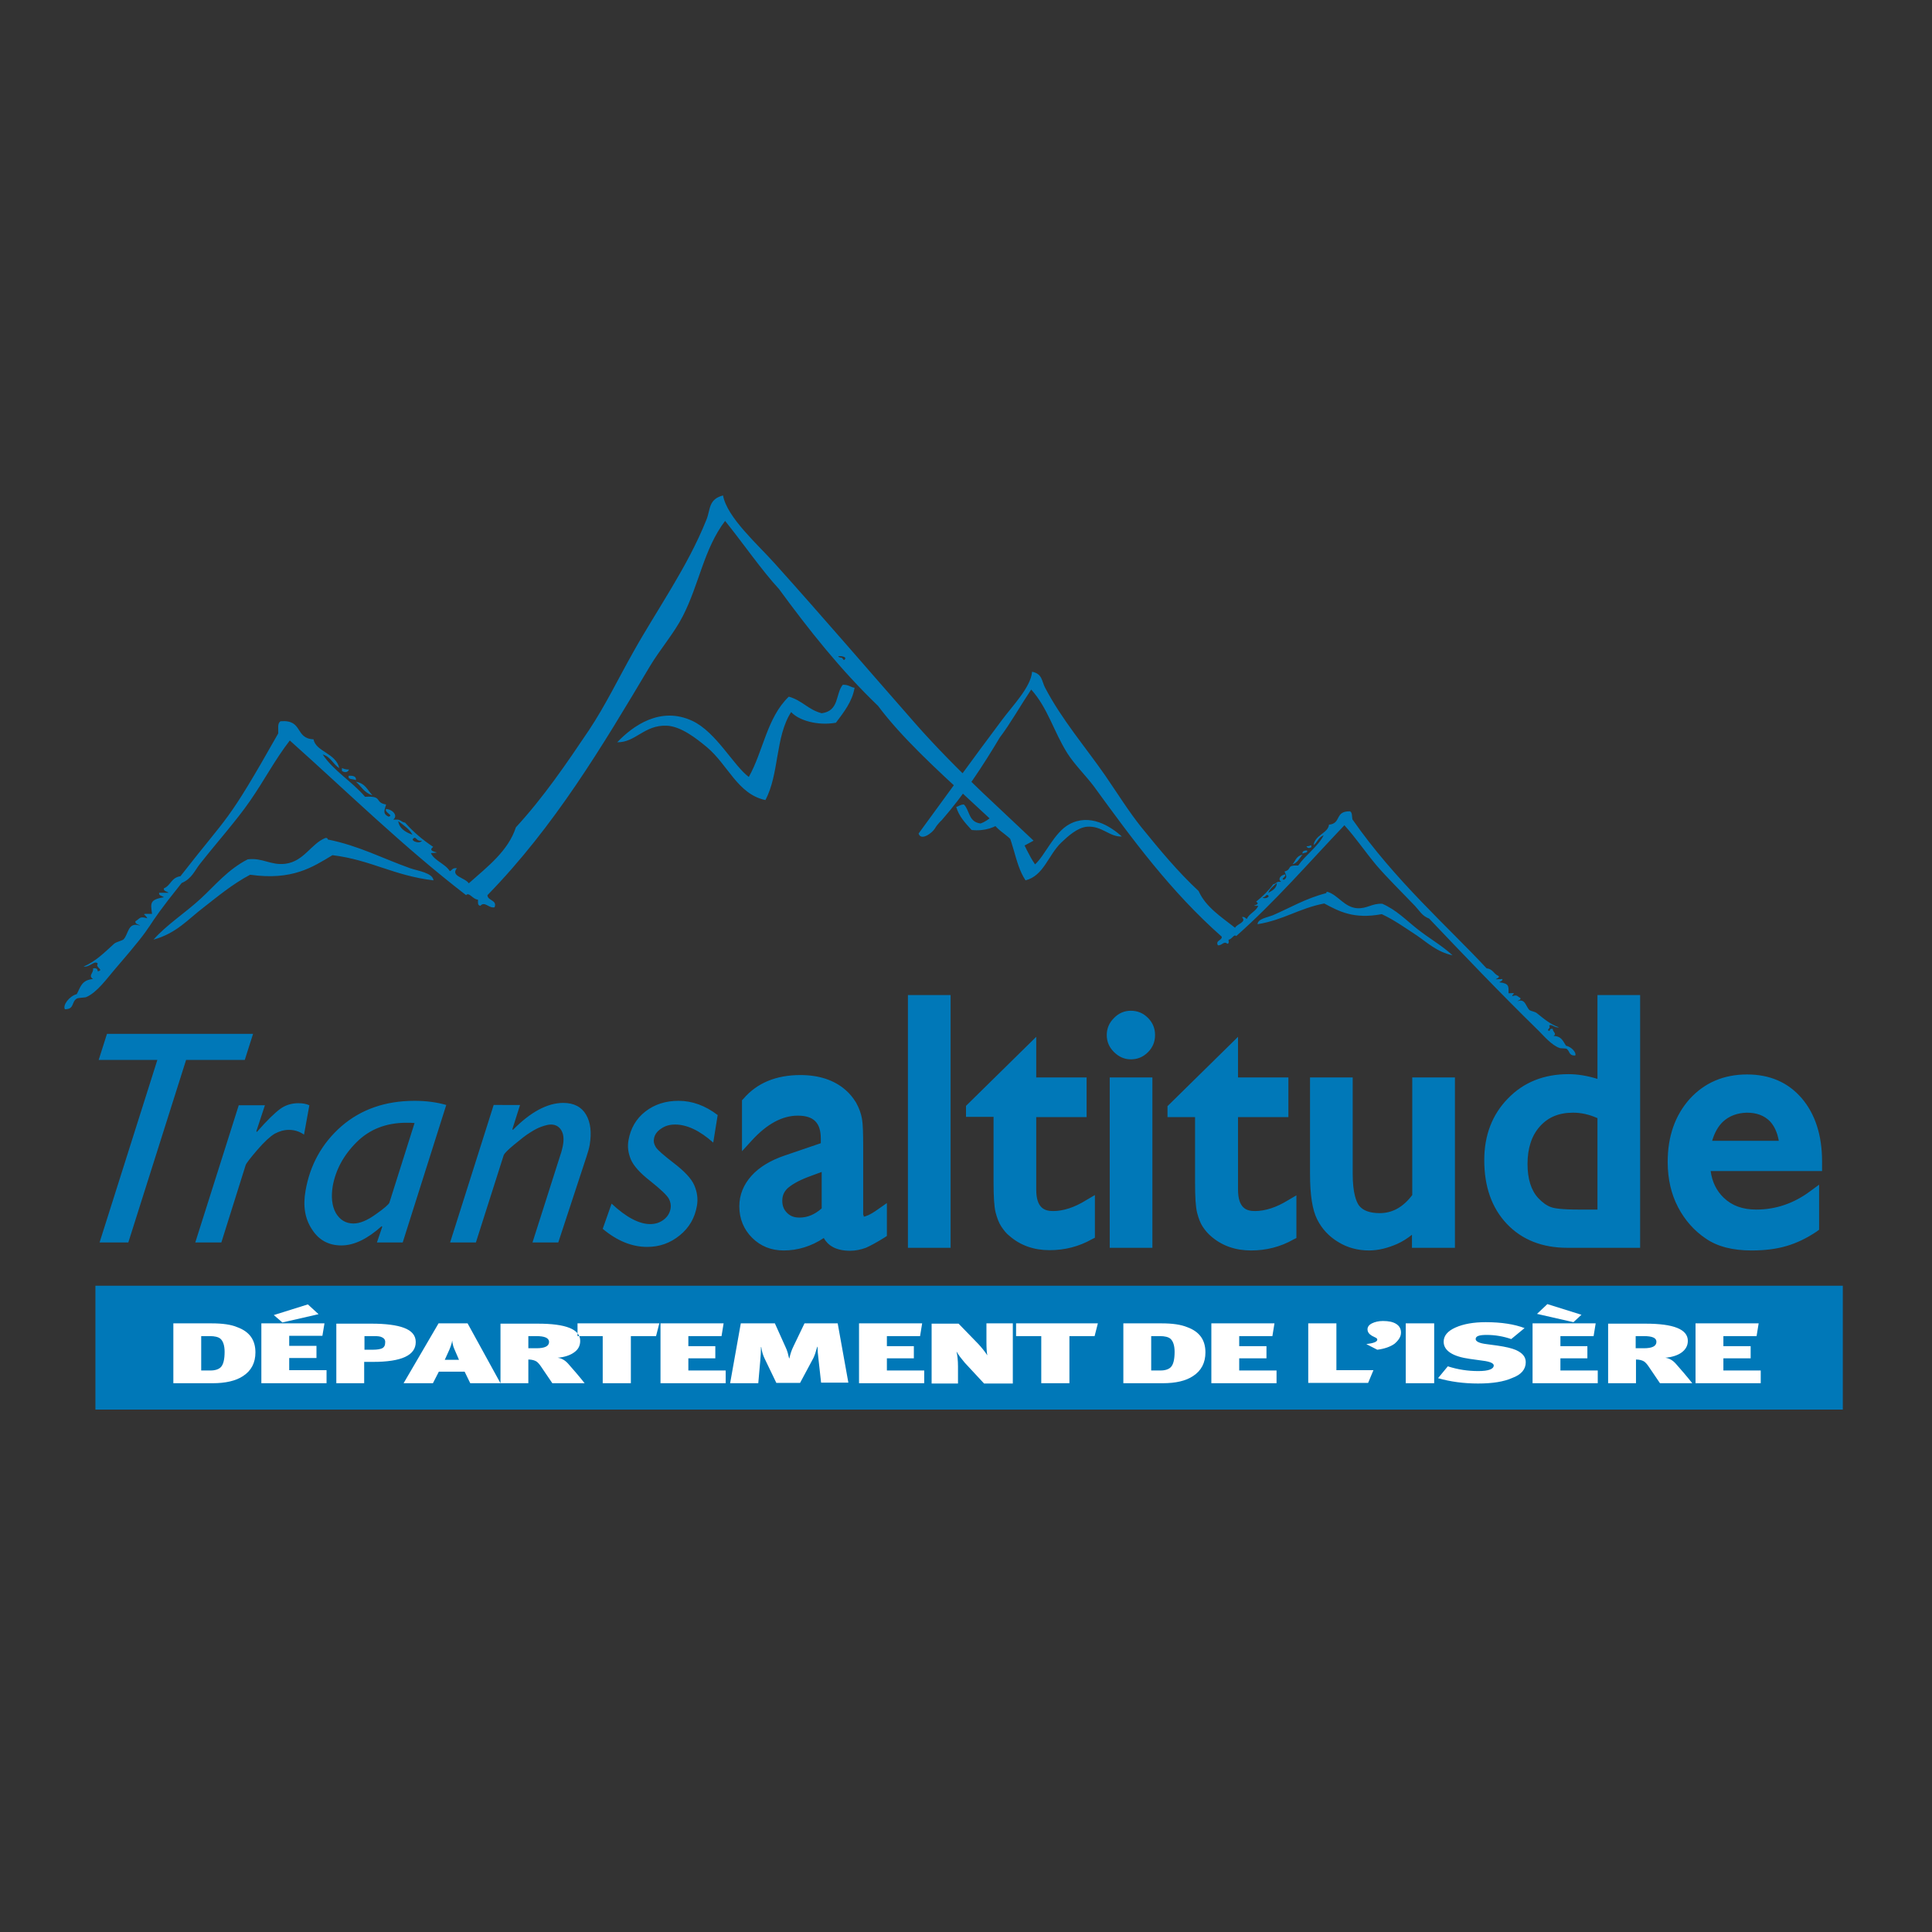 <?xml version="1.0" encoding="utf-8"?>
<!-- Generator: Adobe Illustrator 19.0.0, SVG Export Plug-In . SVG Version: 6.00 Build 0)  -->
<svg version="1.1" id="layer" xmlns="http://www.w3.org/2000/svg" xmlns:xlink="http://www.w3.org/1999/xlink" x="0px" y="0px"
	 viewBox="-153 -46 652 652" style="enable-background:new -153 -46 652 652;" xml:space="preserve">
<rect x="-153" y="-46" width="652" height="652" fill="#333333" stroke="none"/>
<style type="text/css">
	.st0{fill:#0078B8;}
	.st1{fill:#FFFFFF;}
</style>
<path id="XMLID_1_" class="st0" d="M131.4,185.1c2-0.1,2.5,0.8,4,1c-0.8,4.7-3.6,8.2-6.3,11.8c-6.2,1.1-12.6-0.8-15.1-3.6
	c-5.4,8.3-4,21-8.7,29.7c-9.4-2-12.6-11.9-19.8-17.9c-3.5-2.9-8.7-7-13.5-7.2c-7.6-0.3-10.5,5.7-16.7,5.6
	c5.2-5.5,14.6-12.3,25.4-7.2c8,3.8,13.8,15,19,18.9c4.9-8.7,6.1-20,13.5-27.1c4.6,1.3,6.5,4.4,11.1,5.6
	C130.3,193.9,128.9,188.2,131.4,185.1 M-37.6,214.2c1.1,0.6,1.9,0.5,2.4-0.5c-1.1,0-1.7-0.2-2.4-0.5V214.2z M-35.3,215.8
	c-0.5,1.4,1.6,1,2.4,1.5C-32.7,216.2-33.5,215.7-35.3,215.8 M-6.7,251.1c-0.3-2.6-5.4-3.2-7.9-4.1c-9.3-3.3-17.3-7.6-27.8-9.7
	c0-0.3-0.1-0.6-0.8-0.5c-4.8,1.9-7.2,7.9-13.5,8.7c-5,0.6-7.6-2.1-12.7-1.5c-6.8,3.5-11,8.8-15.9,13.3c-5.2,4.8-11.5,8.8-15.9,13.8
	c7.7-2.1,11.7-6.9,16.7-10.7c5-3.9,9.9-8,15.9-11.2c14.2,2,21-2.5,27.8-6.6C-27.8,244.2-20.2,249.5-6.7,251.1 M-10.6,237.7
	c-0.8,1.4-4.7-0.2-2.4-1C-12.2,237.1-12.2,237.9-10.6,237.7 M132.2,176.4c-0.7,1-0.5-0.6-1.6-0.5
	C128.2,175.2,132.9,175.2,132.2,176.4 M-18.6,231.1c1.8,1.4,3.8,2.7,4.8,4.6C-16.3,234.8-18.3,233.5-18.6,231.1 M195.8,237.7
	c-5.6-5.3-11.5-10.8-17.3-16.3c-8-7.6-15.7-15.4-22.4-23c-16.6-18.9-30.9-35.6-47.6-54.2c-5.8-6.5-16.1-15.5-17.5-23
	c-5,1.3-4.2,4.8-5.6,8.2c-6.4,16-16.6,30.2-24.6,44.5c-5.2,9.2-9.5,18.2-15.1,26.6c-7.6,11.3-15.3,22.6-24.6,32.7
	c-2.6,8-9.6,13.3-15.9,18.9c-1.2-1.9-6.3-2.4-4-5.1c-1.6-0.2-1.6,0.7-2.4,1c-1.5-2.5-5.2-3.5-6.4-6.1c5.3-0.3-2-0.1,0.8-2.1
	c-3.6-2.4-6.8-5.1-9.5-8.2c-1.1-0.1-1.3-0.8-2.4-1h-1.6c1.7-1.3-0.1-3.4-2.4-3.6c-0.7,1.2,2.8,2.2,0.8,2.6c-2.1-1.1-1.3-2.2-0.8-4.1
	c-4.1-0.7-0.9-3-7.1-2.6c-4.3-5.1-10.7-8.8-14.3-14.3c2.9,0.9,3.4,3.3,5.6,4.6c-1.2-5.1-7.9-5.5-8.7-9.7c-6.4-0.3-3.4-6.7-11.1-6.1
	c-1.2,0.7-0.7,2.6-0.8,4.1c-17.7,31.3-16.3,26.7-33,48.2c-3.2,0.5-3.2,3.1-5.6,4.1c-0.2,1,1.1,1,1.6,1.5h-3.2c-0.2,1,1.1,1,1.6,1.5
	c-5,0.8-4.4,2.2-4,5.6c-4.3,0-2.3-0.1-1.6,1.5c-2.7-0.8-2.4,0.1-4,1c-0.2,1,1.1,1,1.6,1.5c-4.2-1.5-3.9,2.9-5.6,4.6
	c-0.5,0.5-2.4,0.8-3.2,1.5c-3.4,3.1-6.3,6-10.3,7.7c2.2,0.3,3.7-2.3,4.8-1c-1,1.3,2.3,2.1,0,2.6c-0.1-0.6-0.2-1.2-1.6-1
	c0.3,1.6-1.8,2.4,0,3.6c-4,0.3-4.3,3-5.5,5.1c-2.6,0.7-4.8,3.8-4,5.1c3.3,0,2.1-2.4,4-3.6c0.5-0.3,2.7-0.3,3.2-0.5
	c3.7-1.6,7-6.3,9.5-9.2c16.4-19,7.7-10.6,22.7-29.3c3.5-1.5,4.3-4.1,6.3-6.6c5.6-7.1,12.2-14.5,16.7-21c5-7.2,8.4-13.9,13.5-20.5
	c19.6,17.5,38.2,35.8,59.5,52.2c1-1.2,2.3,1.5,4,1.5c0.1,0.8-0.3,1.9,0.8,2.1c1.5-1.7,2.8,0.9,4.8,0.5c1-2.5-2.4-2.2-2.4-4.1
	c22.7-23.3,38.6-50,54.8-77.2c3.4-5.7,8.2-11.2,11.1-16.9c5.6-10.9,7.1-22.7,14.3-32.2c6.2,7.7,12.3,16.6,18.2,23
	c10.1,13.8,20.7,27.2,33.4,39.4c7.9,10.6,19.9,21.6,31.2,32c2.3,2.1,4.6,4.3,6.9,6.4c2.5,4.8,7.5,5.3,8.7,10.2 M-32.9,217.8
	c1.8,1.5,2.7,3.7,5.6,4.6C-29,220.7-29.6,218.4-32.9,217.8 M172.3,225.5c-1.3,0-1.6,0.6-2.6,0.8c0.9,3.2,3.1,5.5,5.2,7.8
	c4.3,0.5,8.5-0.9,10-2.9c4.3,5.5,4.3,14.1,8.2,19.9c6.2-1.6,7.6-8.5,12.1-12.8c2.2-2.1,5.4-5,8.6-5.3c5.1-0.4,7.6,3.5,11.8,3.3
	c-4-3.6-10.9-7.9-17.8-4.1c-5.1,2.8-8.2,10.6-11.5,13.5c-4-5.8-5.7-13.4-11.3-18c-3,1-4.1,3.2-7.1,4.2
	C173.8,231.4,174.3,227.5,172.3,225.5 M289.5,239.2c-0.4,0.2-0.8,0.4-1.6,0.4c0.4,0.7,0.9,0.7,1.7,0.3
	C289.5,239.6,289.5,239.4,289.5,239.2 M288.1,241c-1.2,0-1.7,0.4-1.5,1.1C287,241.7,288.5,241.9,288.1,241 M271.4,265.9
	c9-1.5,13.8-5.3,22.5-7c4.9,2.6,9.9,5.4,19.4,3.6c4.3,2,8,4.7,11.7,7.1c3.7,2.5,6.8,5.6,12.2,6.8c-3.4-3.2-8-5.8-11.9-8.9
	c-3.7-2.9-7-6.4-11.8-8.5c-3.5-0.2-5.1,1.7-8.5,1.5c-4.3-0.3-6.4-4.4-9.9-5.5c-0.5-0.1-0.5,0.1-0.5,0.4c-7,1.8-12.1,4.9-18.1,7.5
	C274.7,263.6,271.4,264.1,271.4,265.9 M274.6,256c1.6,0.5-0.9,1.7-1.5,0.8C274.1,256.8,274,256.2,274.6,256 M172.1,219.2
	c-0.8,0-0.5,1-1,0.4C170.5,218.8,173.8,218.7,172.1,219.2 M275,255.3c0.5-1.3,1.7-2.3,2.9-3.3C277.9,253.6,276.6,254.5,275,255.3
	 M162.5,233.6c1-1.7,2.3-2.8,2.3-2.8c7.6-8.7,13.8-18.2,19.6-27.9c3.5-4.6,7-10.8,10.6-16.2c5.6,6.2,7.6,14.2,12.2,21.5
	c2.4,3.8,6.1,7.4,8.9,11.1c13.1,18,26,35.6,43.2,50.8c0.2,1.3-2.2,1.2-1.3,2.9c1.4,0.2,2-1.6,3.2-0.5c0.7-0.1,0.4-0.9,0.4-1.4
	c1.1,0,1.8-2,2.6-1.2c13.3-11.8,24.5-24.8,36.5-37.4c3.9,4.3,6.8,8.7,10.8,13.5c3.6,4.2,8.6,9.1,13,13.7c1.6,1.7,2.4,3.4,4.8,4.3
	c11.7,12.3,24.2,25.4,36.9,37.8c1.9,1.9,4.5,5,7.2,5.9c0.3,0.1,1.9,0.1,2.2,0.2c1.3,0.8,0.7,2.4,3,2.3c0.5-0.9-1.2-2.9-3.1-3.3
	c-1-1.4-1.4-3.2-4.2-3.3c1.2-0.8-0.3-1.3-0.3-2.4c-0.9-0.1-1,0.3-1,0.7c-1.6-0.2,0.6-0.9-0.2-1.7c0.6-0.9,1.9,0.8,3.3,0.5
	c-2.9-1-5.1-2.9-7.6-4.9c-0.6-0.4-1.9-0.6-2.3-0.9c-1.3-1.1-1.4-4.1-4.1-3c0.3-0.4,1.2-0.4,1-1.1c-1.2-0.6-1-1.2-2.8-0.6
	c0.3-1.1,1.7-1.1-1.2-1c0-2.3,0.3-3.3-3.1-3.7c0.3-0.4,1.2-0.4,1-1.1c-0.7,0-1.4,0.1-2.2,0.1c0.3-0.4,1.2-0.4,1-1.1
	c-1.7-0.6-1.9-2.4-4.1-2.6c-13.1-14.1-30.9-29.6-45.3-50.3c-0.2-1,0-2.3-0.8-2.7c-5.3-0.1-2.8,4.1-7.1,4.5c-0.3,2.9-4.7,3.4-5.2,6.9
	c1.4-1,1.5-2.6,3.4-3.3c-2,3.9-6.1,6.6-8.6,10.2c-4.2-0.2-1.9,1.3-4.6,2c0.5,1.3,1.1,2-0.2,2.8c-1.4-0.2,0.9-1,0.4-1.8
	c-1.6,0.2-2.6,1.7-1.3,2.5c-0.4,0-0.7,0-1.1,0c-0.7,0.2-0.8,0.7-1.6,0.8c-1.6,2.2-3.6,4.1-5.8,5.9c2.1,1.2-2.9,1.4,0.7,1.4
	c-0.6,1.8-3.1,2.6-3.8,4.4c-0.6-0.2-0.7-0.8-1.7-0.6c1.8,1.7-1.7,2.3-2.3,3.6c-4.7-3.7-9.9-7-12.3-12.4c-7.1-6.6-13.2-14-19.3-21.5
	c-4.4-5.5-8.1-11.5-12.3-17.6c-6.6-9.5-14.6-18.8-20.2-29.5c-1.2-2.3-0.9-4.7-4.4-5.4c-0.4,5.2-6.7,11.6-10.1,16.2
	c-9.9,13.2-18.4,25-28.2,38.4C157.8,237.9,161.5,235.2,162.5,233.6 M286.6,242.4c-2.2,0.5-2.4,2.1-3.4,3.3
	C285,245.1,285.5,243.6,286.6,242.4 M-116.9,302.9l-2.8,8.8h19.8l-19.5,61.6h9.7l19.5-61.6h19.8l2.8-8.8H-116.9z M-72.4,326.9
	l-14.7,46.4h8.8l8.2-26.1c0.2-0.6,1.5-2.3,3.9-5.1c2.4-2.8,4.4-4.6,5.9-5.5c1.5-0.8,3.1-1.3,4.8-1.3c1.8,0,3.5,0.5,5.1,1.6l1.8-9.9
	c-1.1-0.5-2.3-0.7-3.7-0.7c-2.2,0-4.3,0.6-6.1,1.9c-1.8,1.3-4.5,3.9-7.9,7.8l-0.2-0.2l2.9-8.8H-72.4z M-2.4,326.9
	c-3.1-0.9-6.7-1.4-10.7-1.4c-9.9,0-18.1,2.9-24.7,8.6c-6.5,5.7-10.6,13-12.1,21.8c-0.9,5.1-0.2,9.4,2.2,13c2.3,3.6,5.6,5.4,9.9,5.4
	c4.3,0,8.8-2.2,13.6-6.5l0.2,0.2l-1.8,5.3h8.7L-2.4,326.9 M-21.6,359.9c-0.2,0.5-1.7,1.9-4.6,3.9c-2.9,2.1-5.4,3.1-7.5,3.1
	c-2.6,0-4.6-1.2-6-3.6c-1.3-2.4-1.6-5.4-1-9.1c1-5.4,3.6-10.3,8-14.7c4.4-4.4,10-6.6,16.9-6.6c0.9,0,1.8,0,2.7,0.1L-21.6,359.9
	 M13.6,326.9l-14.7,46.4h8.7l9.4-29.5c0.2-0.5,1.3-1.7,3.5-3.5c2.2-1.8,3.9-3.2,5.4-4.1c1.4-0.9,2.7-1.6,3.9-2
	c1.2-0.4,2.2-0.7,3.1-0.7c1.5,0,2.7,0.6,3.5,1.9c0.8,1.3,1,3.1,0.5,5.5c-0.2,0.9-0.4,1.8-0.8,2.9l-9.4,29.5h8.7l9.6-29.2
	c0.4-1.3,0.8-2.5,1-3.7c0.7-4.2,0.3-7.6-1.2-10.2c-1.5-2.6-4.1-4-7.7-4c-5.3,0-11,3-17,9.1l-0.2-0.2l2.6-8.2H13.6z M89.2,330.3
	c-4.2-3.2-8.6-4.8-13.2-4.8c-4.4,0-8.1,1.2-11.2,3.6c-3.1,2.4-5,5.7-5.7,9.7c-0.4,2.2-0.1,4.3,0.8,6.5c0.9,2.1,3.1,4.6,6.6,7.3
	c3.5,2.8,5.5,4.7,6.2,5.9c0.6,1.1,0.8,2.3,0.6,3.4c-0.3,1.5-1,2.7-2.3,3.7c-1.3,1-2.8,1.5-4.6,1.5c-3.7,0-8.1-2.3-13-6.9l-3,8.5
	c4.9,4.1,9.9,6.1,15,6.1c4.2,0,7.8-1.3,11-3.9c3.2-2.6,5.1-5.9,5.8-10c0.4-2.3,0.1-4.6-0.9-6.9c-1-2.3-3.3-4.7-6.8-7.4
	c-3.5-2.7-5.6-4.5-6.2-5.5c-0.6-1-0.8-1.9-0.6-2.8c0.2-1.3,1-2.5,2.4-3.4c1.4-1,3-1.4,4.7-1.4c4,0,8.3,2,12.9,6.1L89.2,330.3
	 M138.5,364.6c0.5-0.1,1.9-0.4,4.8-2.5l3-2.1v11.1l-0.9,0.6c-2.6,1.6-4.6,2.7-6.2,3.4c-1.7,0.6-3.4,1-5.3,1c-5.1,0-7.6-2-8.9-4.3
	c-4.2,2.8-8.8,4.2-13.5,4.2c-4.2,0-7.8-1.4-10.7-4.3c-2.8-2.8-4.3-6.4-4.3-10.6c0-3.8,1.4-7.3,4.1-10.3c2.6-2.9,6.4-5.2,11.1-6.8
	l12.3-4.2v-1.5c0-5.4-2.4-7.8-7.8-7.8c-5.2,0-10.4,2.8-15.5,8.4l-3.3,3.6v-17.2l0.5-0.5c4.5-5.3,11-8,19.2-8c6.3,0,11.4,1.7,15.2,5
	c1.3,1.1,2.5,2.5,3.6,4.3c1,1.8,1.7,3.7,2,5.5c0.3,1.7,0.4,4.8,0.4,9.5v22.8C138.5,364.2,138.5,364.5,138.5,364.6 M119.7,351.2
	c-3.4,1.3-5.7,2.7-7,3.9c-1.1,1.1-1.7,2.4-1.7,4.1c0,1.7,0.5,3,1.6,4.1c1.1,1.1,2.4,1.6,4.2,1.6c2.7,0,5.1-1,7.5-3.1v-12.3
	L119.7,351.2z M153.4,375.1h14.4v-85.3h-14.4V375.1z M202.4,362.7c-2.8,0-5.7-0.9-5.7-7.3V331h17v-13.4h-17v-13.7l-23.7,23.3v3.7
	h9.3v21.9c0,5.1,0.2,8.4,0.7,10.4c0.5,1.9,1.1,3.5,1.9,4.7c0.8,1.2,1.7,2.4,2.9,3.3c3.6,3.1,8.1,4.7,13.4,4.7
	c5.1,0,9.9-1.2,14.3-3.7l1-0.5v-14.4l-2.9,1.7C209.6,361.5,205.8,362.7,202.4,362.7 M221.5,375.1h14.4v-57.5h-14.4V375.1z
	 M228.6,295.1c-2.1,0-4.1,0.8-5.7,2.5c-1.6,1.6-2.4,3.5-2.4,5.7c0,2.2,0.8,4.1,2.4,5.7c1.6,1.6,3.5,2.5,5.7,2.5
	c2.3,0,4.2-0.8,5.8-2.4c1.6-1.6,2.4-3.5,2.4-5.8c0-2.3-0.8-4.2-2.4-5.8C232.8,295.9,230.9,295.1,228.6,295.1 M270.5,362.7
	c-2.8,0-5.7-0.9-5.7-7.3V331h17v-13.4h-17v-13.7L241,327.3v3.7h9.3v21.9c0,5.1,0.2,8.4,0.7,10.4c0.5,1.9,1.1,3.5,1.9,4.7
	c0.8,1.2,1.8,2.4,2.9,3.3c3.6,3.1,8.1,4.7,13.4,4.7c5.1,0,9.9-1.2,14.3-3.7l1-0.5v-14.4l-2.9,1.7
	C277.7,361.5,273.9,362.7,270.5,362.7 M323.6,357.3c-3.1,4.1-6.7,6.1-11,6.1c-3.4,0-5.7-0.9-7-2.6c-0.9-1.3-2.1-4.2-2.1-10.7v-32.5
	h-14.4v32.6c0,7.1,0.8,12.1,2.4,15.3c1.6,3.2,4,5.8,7.2,7.7c3.1,1.9,6.6,2.8,10.3,2.8c3.1,0,6.3-0.8,9.5-2.2c1.8-0.8,3.5-1.9,5-3.1
	v4.4H338v-57.5h-14.4V357.3z M386,289.8h14.5v85.3h-24.6c-8.4,0-15.3-2.7-20.4-8.1c-5.1-5.4-7.6-12.6-7.6-21.5
	c0-8.4,2.7-15.4,8-20.8c5.3-5.5,12.2-8.2,20.4-8.2c3,0,6.3,0.5,9.8,1.6V289.8z M386,331.3c-2.7-1.2-5.4-1.8-8.1-1.8
	c-4.8,0-8.4,1.5-11.2,4.6c-2.8,3.1-4.2,7.4-4.2,12.7c0,5,1.2,8.9,3.6,11.5c1.4,1.5,2.9,2.6,4.4,3.1c1.1,0.4,3.6,0.8,9.3,0.8h6.3
	V331.3z M461.9,349.2h-37.6c0.5,3.7,2,6.7,4.4,9c2.8,2.7,6.4,4,11,4c6.6,0,12.7-2.1,18.2-6.2l3-2.2V369l-0.8,0.6
	c-3.4,2.3-6.8,3.9-10.2,4.9c-3.4,1-7.3,1.5-11.8,1.5c-6.3,0-11.5-1.3-15.4-4c-3.9-2.6-7.1-6.2-9.4-10.6c-2.3-4.4-3.5-9.5-3.5-15.3
	c0-8.6,2.5-15.7,7.4-21.2c5-5.5,11.5-8.3,19.4-8.3c7.7,0,13.9,2.7,18.5,8.1c4.5,5.3,6.8,12.5,6.8,21.2V349.2z M428.5,332.5
	c-1.7,1.6-2.9,3.8-3.7,6.5h22.5c-0.5-2.8-1.5-5-3-6.6c-1.9-1.9-4.4-2.9-7.8-2.9C433.2,329.6,430.6,330.6,428.5,332.5 M-120.8,429.7
	h589.7v-41.8h-589.7V429.7z"/>
<path id="XMLID_29_" class="st1" d="M-66.8,410.4c0,3.5-1.4,6.2-4.2,8c-2.4,1.6-5.9,2.4-10.2,2.4h-13.3v-20.2h12.9
	c3.7,0,6.6,0.4,8.7,1.3C-68.8,403.4-66.8,406.2-66.8,410.4 M-77.2,410.2c0-2.1-0.5-3.6-1.4-4.4c-0.7-0.6-1.9-0.9-3.6-0.9h-2.9v11.6
	h3.2c1.5,0,2.7-0.4,3.4-1.1C-77.6,414.5-77.2,412.7-77.2,410.2 M-42.8,420.8h-22v-20.2h21.3l-0.7,4.2h-11.2v3.4h9.2v4.1h-9.2v4.1
	h12.6V420.8z M-49.1,394.2l3.6,3.3l-12.2,2.8l-2.9-2.5L-49.1,394.2z M-12.7,406.9c0,4.5-4.8,6.7-14.4,6.7h-3v7.2h-9.4v-20.1h11.9
	c4.8,0,8.5,0.5,10.9,1.4C-14,403.1-12.7,404.7-12.7,406.9 M-26.7,404.9H-30v4.6h2.7c1.6,0,2.7-0.2,3.3-0.5c0.7-0.4,1-1,1-2.1
	c0-0.8-0.4-1.3-1.1-1.6C-24.6,405-25.5,404.9-26.7,404.9 M15.9,420.8H5.7l-1.9-3.9h-8.7l-2,3.9h-9.9L-5,400.6h9.8L15.9,420.8z
	 M1.9,412.9l-1.6-3.7c-0.4-0.9-0.6-1.9-0.7-2.8c-0.1,0.9-0.5,2-1,3.2l-1.5,3.3H1.9z M44.3,420.8H33.4l-3.8-5.6
	c-0.6-0.9-1.1-1.4-1.5-1.7c-0.6-0.4-1.6-0.7-2.8-0.7v8h-9.4v-20.1h12.6c9.5,0,14.3,1.9,14.3,5.8c0,1.7-0.7,3-2.2,4
	c-1.3,0.9-3.1,1.5-5.4,1.7c1.4,0.2,2.6,0.9,3.7,2.2C40.5,416.2,42.4,418.4,44.3,420.8 M27.9,404.9h-2.6v4.1h2.7
	c2.9,0,4.3-0.7,4.3-2.2C32.2,405.5,30.8,404.9,27.9,404.9 M41.9,400.6v4.3h8.5v15.9h9.5v-15.9h8.5l1.1-4.3H41.9z M91.9,416.5H79.3
	v-4.1h9.1v-4.1h-9.1v-3.4h11.2l0.7-4.3H69.9v20.2h22V416.5z M129.7,400.6h-11.2l-3.7,7.7c-0.7,1.4-1.1,2.7-1.4,4.1h-0.1
	c-0.3-1.3-0.6-2.6-1.2-3.8l-3.6-8H97l-3.6,20.2h9.5l0.7-8c0.1-1.1,0.2-2.5,0.2-4.2h0.1c0.2,1.5,0.6,2.8,1.2,4l3.9,8.1h8l4.5-8.4
	c0.4-0.8,0.8-2,1.3-3.8h0.1c0,1.1,0.1,2.4,0.3,4l0.9,8.1h9.2L129.7,400.6z M158.9,416.5h-12.6v-4.1h9.1v-4.1h-9.1v-3.4h11.2l0.7-4.3
	h-21.3v20.2h22V416.5z M188.8,400.6h-8.9v6.3c0,2.1,0.1,3.6,0.3,4.5c-0.9-1.4-2-2.7-3-3.8l-6.7-6.9h-9.1v20.2h8.9v-5.7
	c0-2.1-0.2-3.8-0.5-5.1c0.8,1.4,1.8,2.6,2.8,3.8l6.5,7h9.7V400.6z M189.9,400.6v4.3h8.5v15.9h9.5v-15.9h8.5l1.1-4.3H189.9z
	 M253.8,410.4c0,3.5-1.4,6.2-4.2,8c-2.4,1.6-5.8,2.4-10.2,2.4h-13.3v-20.2h12.9c3.7,0,6.5,0.4,8.7,1.3
	C251.8,403.4,253.8,406.2,253.8,410.4 M243.4,410.2c0-2.1-0.5-3.6-1.4-4.4c-0.7-0.6-1.9-0.9-3.6-0.9h-2.9v11.6h3.2
	c1.5,0,2.7-0.4,3.4-1.1C243,414.5,243.4,412.7,243.4,410.2 M277.8,416.5h-12.6v-4.1h9.2v-4.1h-9.2v-3.4h11.2l0.7-4.3h-21.3v20.2h22
	V416.5z M298,416.5v-15.9h-9.5v20.1h20.2l1.8-4.3H298z M319.8,403.7c0-1.2-0.5-2.2-1.6-2.9c-1.1-0.7-2.6-1-4.5-1
	c-1.4,0-2.7,0.3-3.7,0.8c-1,0.5-1.5,1.2-1.5,2c0,0.9,0.5,1.6,1.5,2.2c0.4,0.2,0.8,0.4,1.2,0.6c0.4,0.2,0.6,0.4,0.6,0.7
	c0,0.7-1.2,1.2-3.7,1.5l3.7,1.9c2.4-0.3,4.4-1,5.8-2C319,406.3,319.8,405.1,319.8,403.7 M331,400.6h-9.6v20.2h9.6V400.6z
	 M361.9,413.7c0-1.8-1.1-3.1-3.3-4.1c-1.4-0.6-3.5-1.1-6.3-1.5l-3.7-0.5c-2.4-0.3-3.6-0.9-3.6-1.7c0-1,1.2-1.4,3.7-1.4
	c2.9,0,5.7,0.5,8.3,1.4l4.5-3.7c-3.4-1.3-7.8-2-13.1-2c-4.1,0-7.5,0.6-10.2,1.8c-2.7,1.2-4,2.8-4,4.8c0,3,3,5,8.9,5.8l4.3,0.6
	c2.5,0.3,3.7,0.9,3.7,1.6c0,1.2-1.7,1.9-5.2,1.9c-3.5,0-6.9-0.5-10.3-1.6l-3.3,4c4.2,1.2,8.7,1.8,13.5,1.8c4.9,0,8.7-0.6,11.6-1.9
	C360.4,417.9,361.9,416.1,361.9,413.7 M386.2,420.8h-22v-20.2h21.3l-0.7,4.3h-11.2v3.4h9.1v4.1h-9.1v4.1h12.6V420.8z M380.7,397.7
	l-2.7,2.5l-12.3-2.8l3.5-3.3L380.7,397.7z M418.1,420.8h-10.9l-3.8-5.6c-0.6-0.9-1.1-1.4-1.5-1.7c-0.6-0.4-1.6-0.7-2.8-0.7v8h-9.4
	v-20.1h12.6c9.5,0,14.3,1.9,14.3,5.8c0,1.7-0.8,3-2.2,4c-1.3,0.9-3.1,1.5-5.4,1.7c1.4,0.2,2.6,0.9,3.7,2.2
	C414.3,416.2,416.2,418.4,418.1,420.8 M401.7,404.9H399v4.1h2.7c2.9,0,4.3-0.7,4.3-2.2C406,405.5,404.6,404.9,401.7,404.9
	 M441.2,416.5h-12.6v-4.1h9.2v-4.1h-9.2v-3.4h11.2l0.7-4.3h-21.3v20.2h22V416.5z"/>
</svg>
